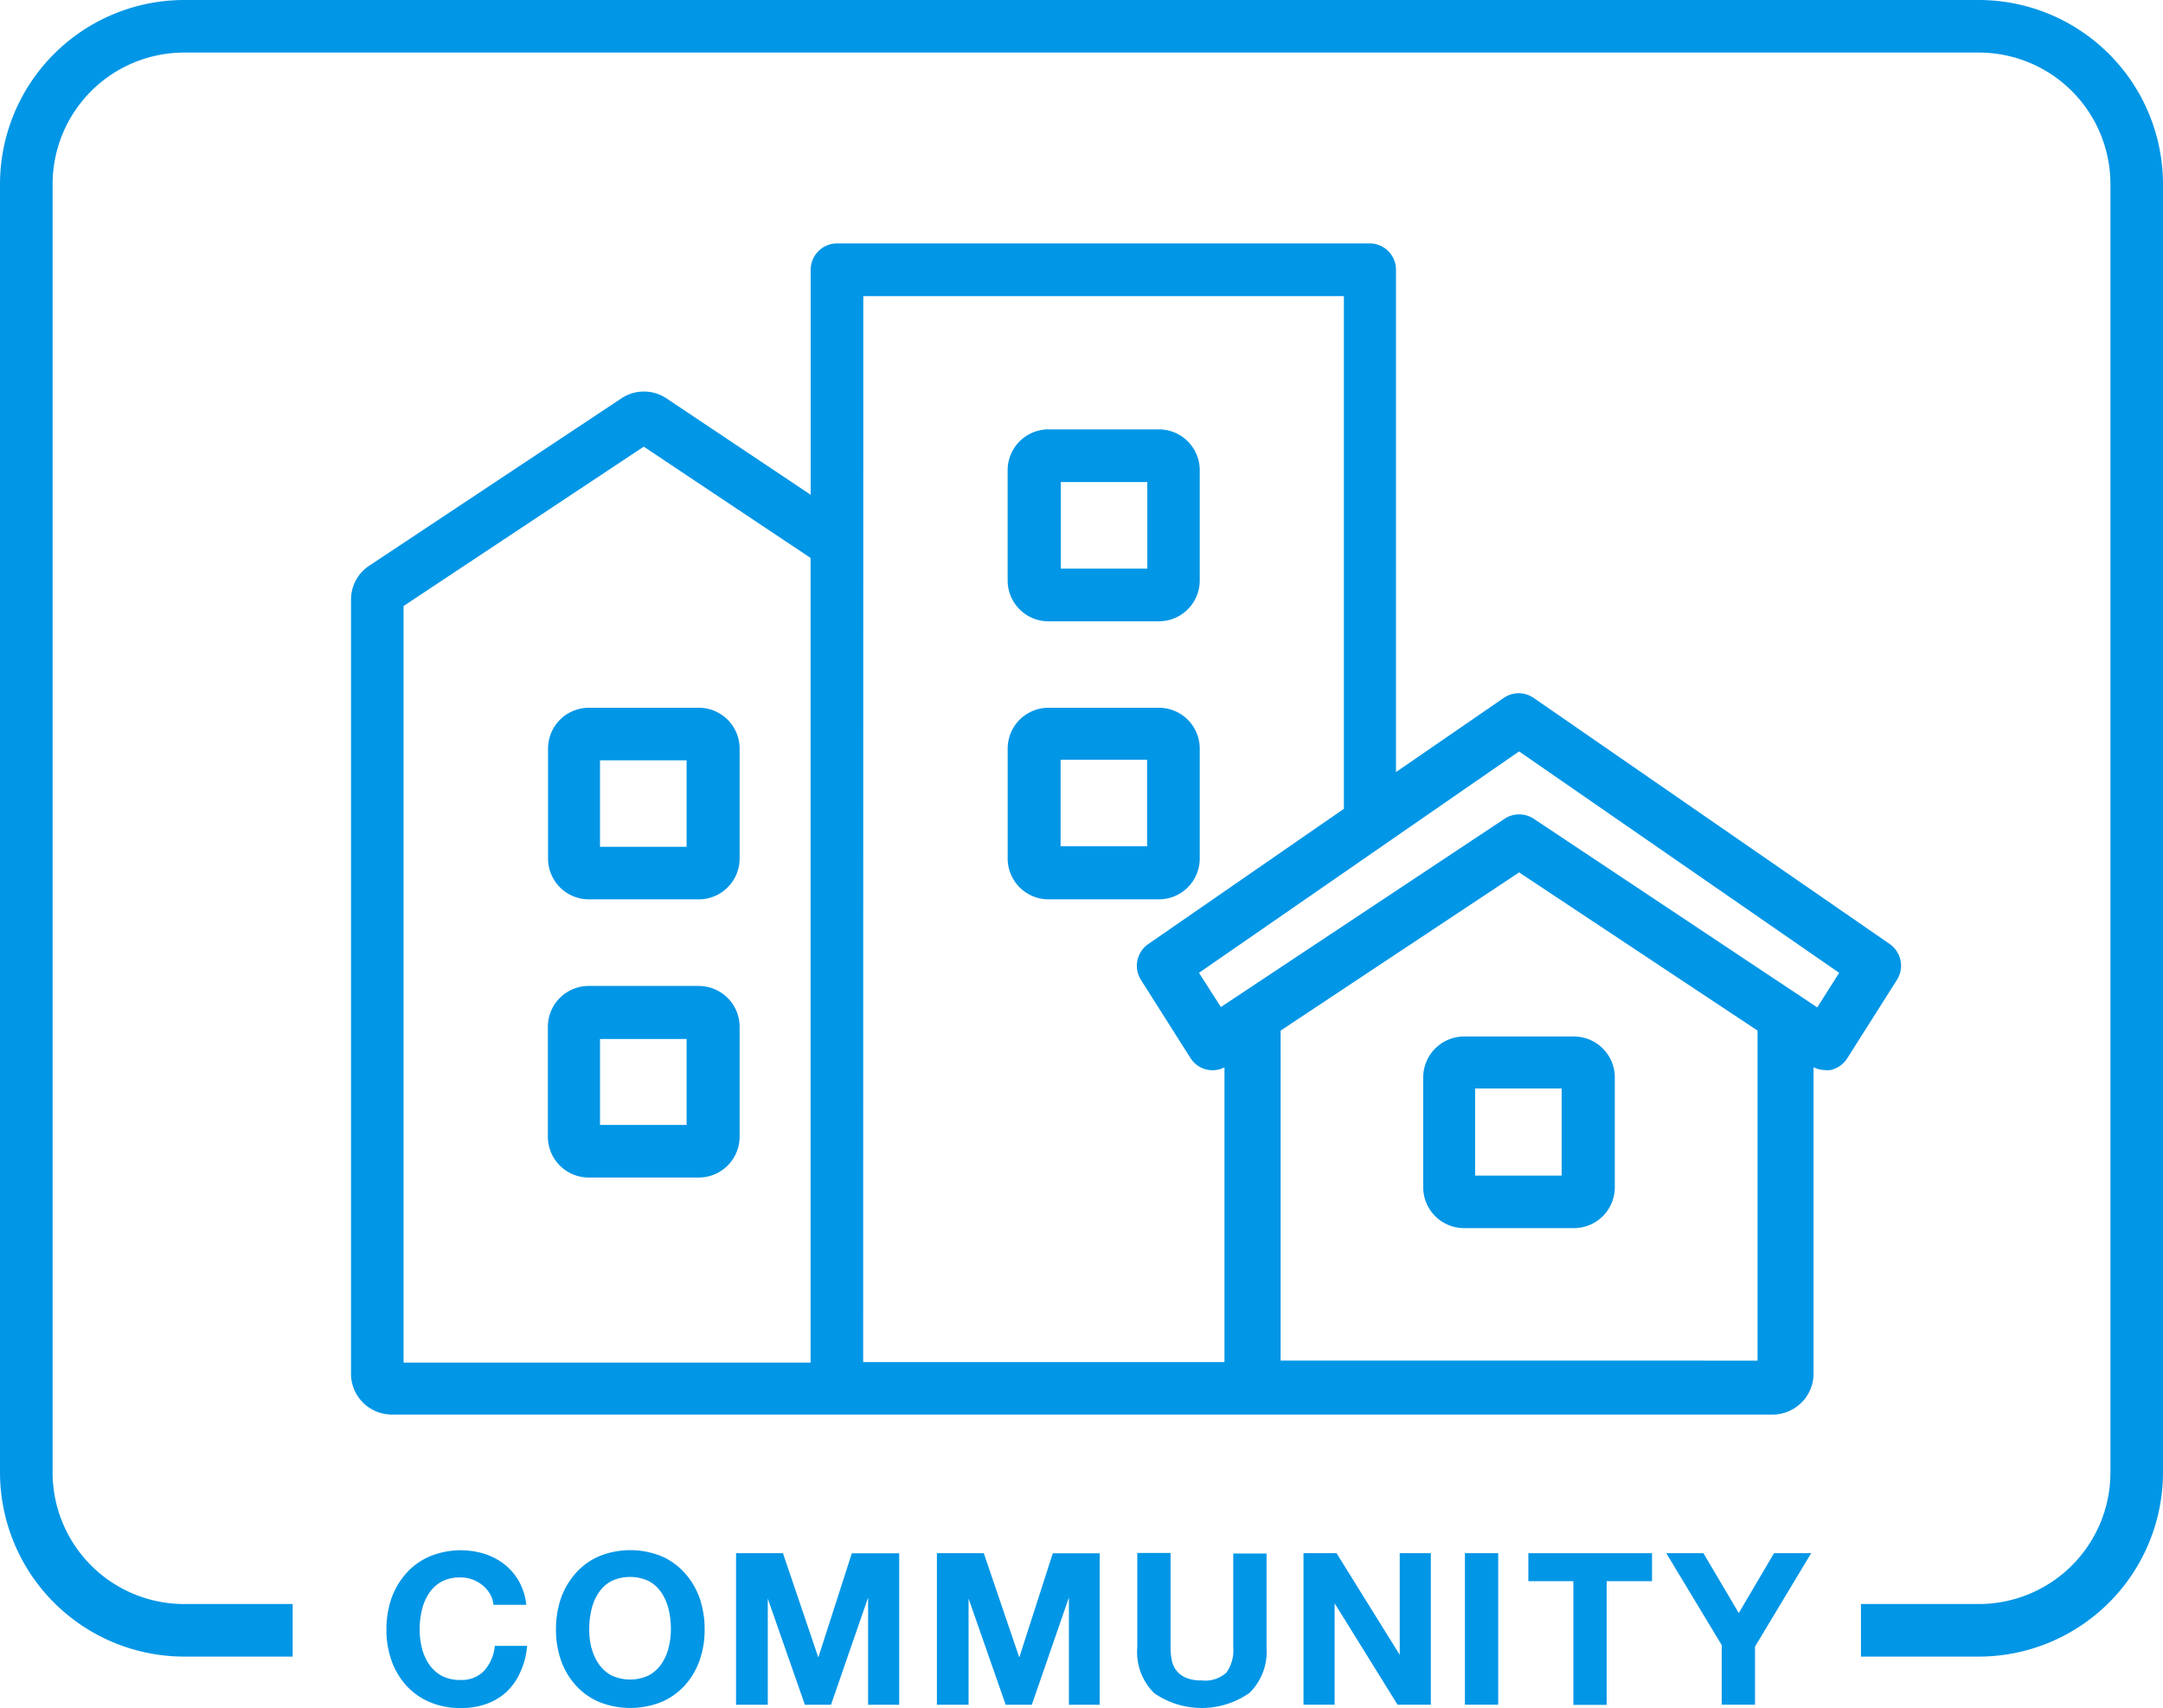 <svg id="icon_community" xmlns="http://www.w3.org/2000/svg" width="139.12" height="109.851" viewBox="0 0 139.12 109.851">
  <path id="パス_438" data-name="パス 438" d="M889.842,0H774.4A11.855,11.855,0,0,0,762.56,11.838V94.706A11.855,11.855,0,0,0,774.4,106.543h6.984v-3.381H774.4a8.465,8.465,0,0,1-8.457-8.456V11.838A8.465,8.465,0,0,1,774.4,3.381H889.842a8.465,8.465,0,0,1,8.457,8.456V94.706a8.465,8.465,0,0,1-8.457,8.456h-7.589v3.381h7.589A11.855,11.855,0,0,0,901.68,94.705V11.838A11.855,11.855,0,0,0,889.842,0" transform="translate(-762.56)" fill="#0296e6"/>
  <path id="パス_439" data-name="パス 439" d="M800.448,128.114a2.124,2.124,0,0,0-.478-.541,2.235,2.235,0,0,0-1.407-.493,2.5,2.5,0,0,0-1.225.278,2.325,2.325,0,0,0-.8.748,3.286,3.286,0,0,0-.454,1.074,5.359,5.359,0,0,0-.143,1.241,4.957,4.957,0,0,0,.143,1.193,3.21,3.21,0,0,0,.454,1.042,2.384,2.384,0,0,0,.8.74,2.5,2.5,0,0,0,1.225.278,1.981,1.981,0,0,0,1.535-.6,2.773,2.773,0,0,0,.676-1.591h2.076a4.962,4.962,0,0,1-.421,1.655,3.977,3.977,0,0,1-.868,1.273,3.832,3.832,0,0,1-1.314.8,4.78,4.78,0,0,1-1.655.27,4.992,4.992,0,0,1-2.01-.386,4.306,4.306,0,0,1-1.512-1.074,4.773,4.773,0,0,1-.939-1.591,5.9,5.9,0,0,1-.327-1.989,6.091,6.091,0,0,1,.327-2.029,4.869,4.869,0,0,1,.939-1.591,4.3,4.3,0,0,1,1.512-1.09,5.216,5.216,0,0,1,3.532-.167,4.122,4.122,0,0,1,1.28.676,3.654,3.654,0,0,1,.94,1.1,3.936,3.936,0,0,1,.464,1.5H800.69a1.759,1.759,0,0,0-.239-.724" transform="translate(-768.949 -25.629)" fill="#0296e6"/>
  <path id="パス_440" data-name="パス 440" d="M807.836,128.4a4.867,4.867,0,0,1,.939-1.591,4.3,4.3,0,0,1,1.5-1.09,5.333,5.333,0,0,1,4.033,0,4.316,4.316,0,0,1,1.5,1.09,4.869,4.869,0,0,1,.938,1.591,6.083,6.083,0,0,1,.326,2.029,5.892,5.892,0,0,1-.326,1.989,4.763,4.763,0,0,1-.938,1.591,4.323,4.323,0,0,1-1.5,1.074,5.41,5.41,0,0,1-4.033,0,4.3,4.3,0,0,1-1.5-1.074,4.778,4.778,0,0,1-.939-1.591,5.9,5.9,0,0,1-.326-1.989,6.089,6.089,0,0,1,.326-2.029m1.957,3.182a3.225,3.225,0,0,0,.454,1.042,2.383,2.383,0,0,0,.8.74,2.833,2.833,0,0,0,2.458,0,2.385,2.385,0,0,0,.8-.74,3.22,3.22,0,0,0,.454-1.042,4.936,4.936,0,0,0,.143-1.193,5.335,5.335,0,0,0-.143-1.241,3.294,3.294,0,0,0-.454-1.074,2.327,2.327,0,0,0-.8-.748,2.833,2.833,0,0,0-2.458,0,2.324,2.324,0,0,0-.8.748,3.282,3.282,0,0,0-.454,1.074,5.386,5.386,0,0,0-.143,1.241,5,5,0,0,0,.143,1.237Z" transform="translate(-771.751 -25.626)" fill="#0296e6"/>
  <path id="パス_441" data-name="パス 441" d="M825.086,125.57l2.275,6.706,2.156-6.7h3.047v9.745h-2v-6.9l-2.387,6.9h-1.679l-2.387-6.833v6.833H822.07V125.57Z" transform="translate(-774.729 -25.678)" fill="#0296e6"/>
  <path id="パス_442" data-name="パス 442" d="M841.325,125.57l2.283,6.706,2.156-6.7h3.014v9.745H846.8v-6.9l-2.387,6.9h-1.679l-2.387-6.833v6.833H838.31V125.57Z" transform="translate(-778.05 -25.678)" fill="#0296e6"/>
  <path id="パス_443" data-name="パス 443" d="M861.707,134.563a5.36,5.36,0,0,1-6.117,0,3.725,3.725,0,0,1-1.082-2.952V125.55h2.141v6.062a4.372,4.372,0,0,0,.071.8,1.513,1.513,0,0,0,.892,1.153,2.468,2.468,0,0,0,1.041.183,2,2,0,0,0,1.591-.509,2.438,2.438,0,0,0,.437-1.591v-6.062h2.14v6.062a3.691,3.691,0,0,1-1.114,2.919" transform="translate(-781.36 -25.673)" fill="#0296e6"/>
  <path id="パス_444" data-name="パス 444" d="M870.075,125.57l4.065,6.539V125.57h2v9.745H874l-4.048-6.523v6.523H867.95V125.57Z" transform="translate(-784.112 -25.678)" fill="#0296e6"/>
  <rect id="長方形_165" data-name="長方形 165" width="2.14" height="9.745" transform="translate(94.221 99.892)" fill="#0296e6"/>
  <path id="パス_445" data-name="パス 445" d="M886.13,127.371v-1.8h7.955v1.8h-2.92v7.955h-2.14v-7.955Z" transform="translate(-787.829 -25.678)" fill="#0296e6"/>
  <path id="パス_446" data-name="パス 446" d="M897.281,125.57h2.387l2.275,3.851,2.268-3.851H906.6l-3.612,6.006v3.739h-2.141v-3.834Z" transform="translate(-790.109 -25.678)" fill="#0296e6"/>
  <path id="パス_447" data-name="パス 447" d="M816.575,57.22h-7.088a2.628,2.628,0,0,0-2.617,2.617v7.088a2.628,2.628,0,0,0,2.617,2.617h7.088a2.628,2.628,0,0,0,2.617-2.617V59.837a2.628,2.628,0,0,0-2.617-2.617m-.794,8.942h-5.569V60.6h5.569Z" transform="translate(-771.621 -11.701)" fill="#0296e6"/>
  <path id="パス_448" data-name="パス 448" d="M816.572,79.71h-7.088a2.628,2.628,0,0,0-2.628,2.617v7.088a2.628,2.628,0,0,0,2.628,2.617h7.088a2.628,2.628,0,0,0,2.617-2.617V82.33a2.628,2.628,0,0,0-2.617-2.617m-.794,8.938H810.21V83.123h5.569Z" transform="translate(-771.618 -16.3)" fill="#0296e6"/>
  <path id="パス_449" data-name="パス 449" d="M889.916,64.745,867.006,48.91a1.694,1.694,0,0,0-1.925,0l-6.93,4.769V21.373a1.694,1.694,0,0,0-1.693-1.694H822.2a1.7,1.7,0,0,0-1.695,1.694V35.845l-9.275-6.2a2.611,2.611,0,0,0-2.9,0L792.109,40.409a2.617,2.617,0,0,0-1.169,2.18V92.379A2.628,2.628,0,0,0,793.557,95h88.724a2.64,2.64,0,0,0,2.727-2.551c0-.022,0-.044,0-.065V72.661a1.674,1.674,0,0,0,.732.183,1.609,1.609,0,0,0,.35,0,1.693,1.693,0,0,0,1.074-.74l3.182-5.02a1.7,1.7,0,0,0-.43-2.339M823.89,23.069H854.8V56.043l-12.586,8.7a1.7,1.7,0,0,0-.464,2.307l3.182,5.02a1.679,1.679,0,0,0,2.188.6V91.626H823.881ZM794.321,43,809.768,32.75,820.5,39.909V91.657H794.321Zm56.41,48.527V70.306l15.338-10.174,15.337,10.174V91.531Zm34.517-22.712-18.24-12.134a1.694,1.694,0,0,0-1.869,0l-18.251,12.11-1.407-2.2,20.587-14.24,20.588,14.24Z" transform="translate(-768.364 -4.024)" fill="#0296e6"/>
  <path id="パス_450" data-name="パス 450" d="M887.335,83.8h-7.088a2.628,2.628,0,0,0-2.617,2.617v7.088a2.628,2.628,0,0,0,2.617,2.617h7.088a2.628,2.628,0,0,0,2.617-2.617V86.417a2.628,2.628,0,0,0-2.617-2.617m-.8,8.942h-5.565v-5.6h5.565Z" transform="translate(-786.091 -17.136)" fill="#0296e6"/>
  <path id="パス_451" data-name="パス 451" d="M846.648,47.057h7.088a2.628,2.628,0,0,0,2.649-2.6V37.331a2.628,2.628,0,0,0-2.617-2.617h-7.12a2.628,2.628,0,0,0-2.618,2.617v7.088a2.628,2.628,0,0,0,2.609,2.641Zm.8-8.953h5.565v5.565h-5.565Z" transform="translate(-779.22 -7.099)" fill="#0296e6"/>
  <path id="パス_452" data-name="パス 452" d="M856.385,66.925V59.837a2.628,2.628,0,0,0-2.617-2.617h-7.12a2.628,2.628,0,0,0-2.617,2.617v7.088a2.628,2.628,0,0,0,2.617,2.617h7.088a2.628,2.628,0,0,0,2.649-2.6ZM853,66.13h-5.565V60.565H853Z" transform="translate(-779.22 -11.701)" fill="#0296e6"/>
</svg>
